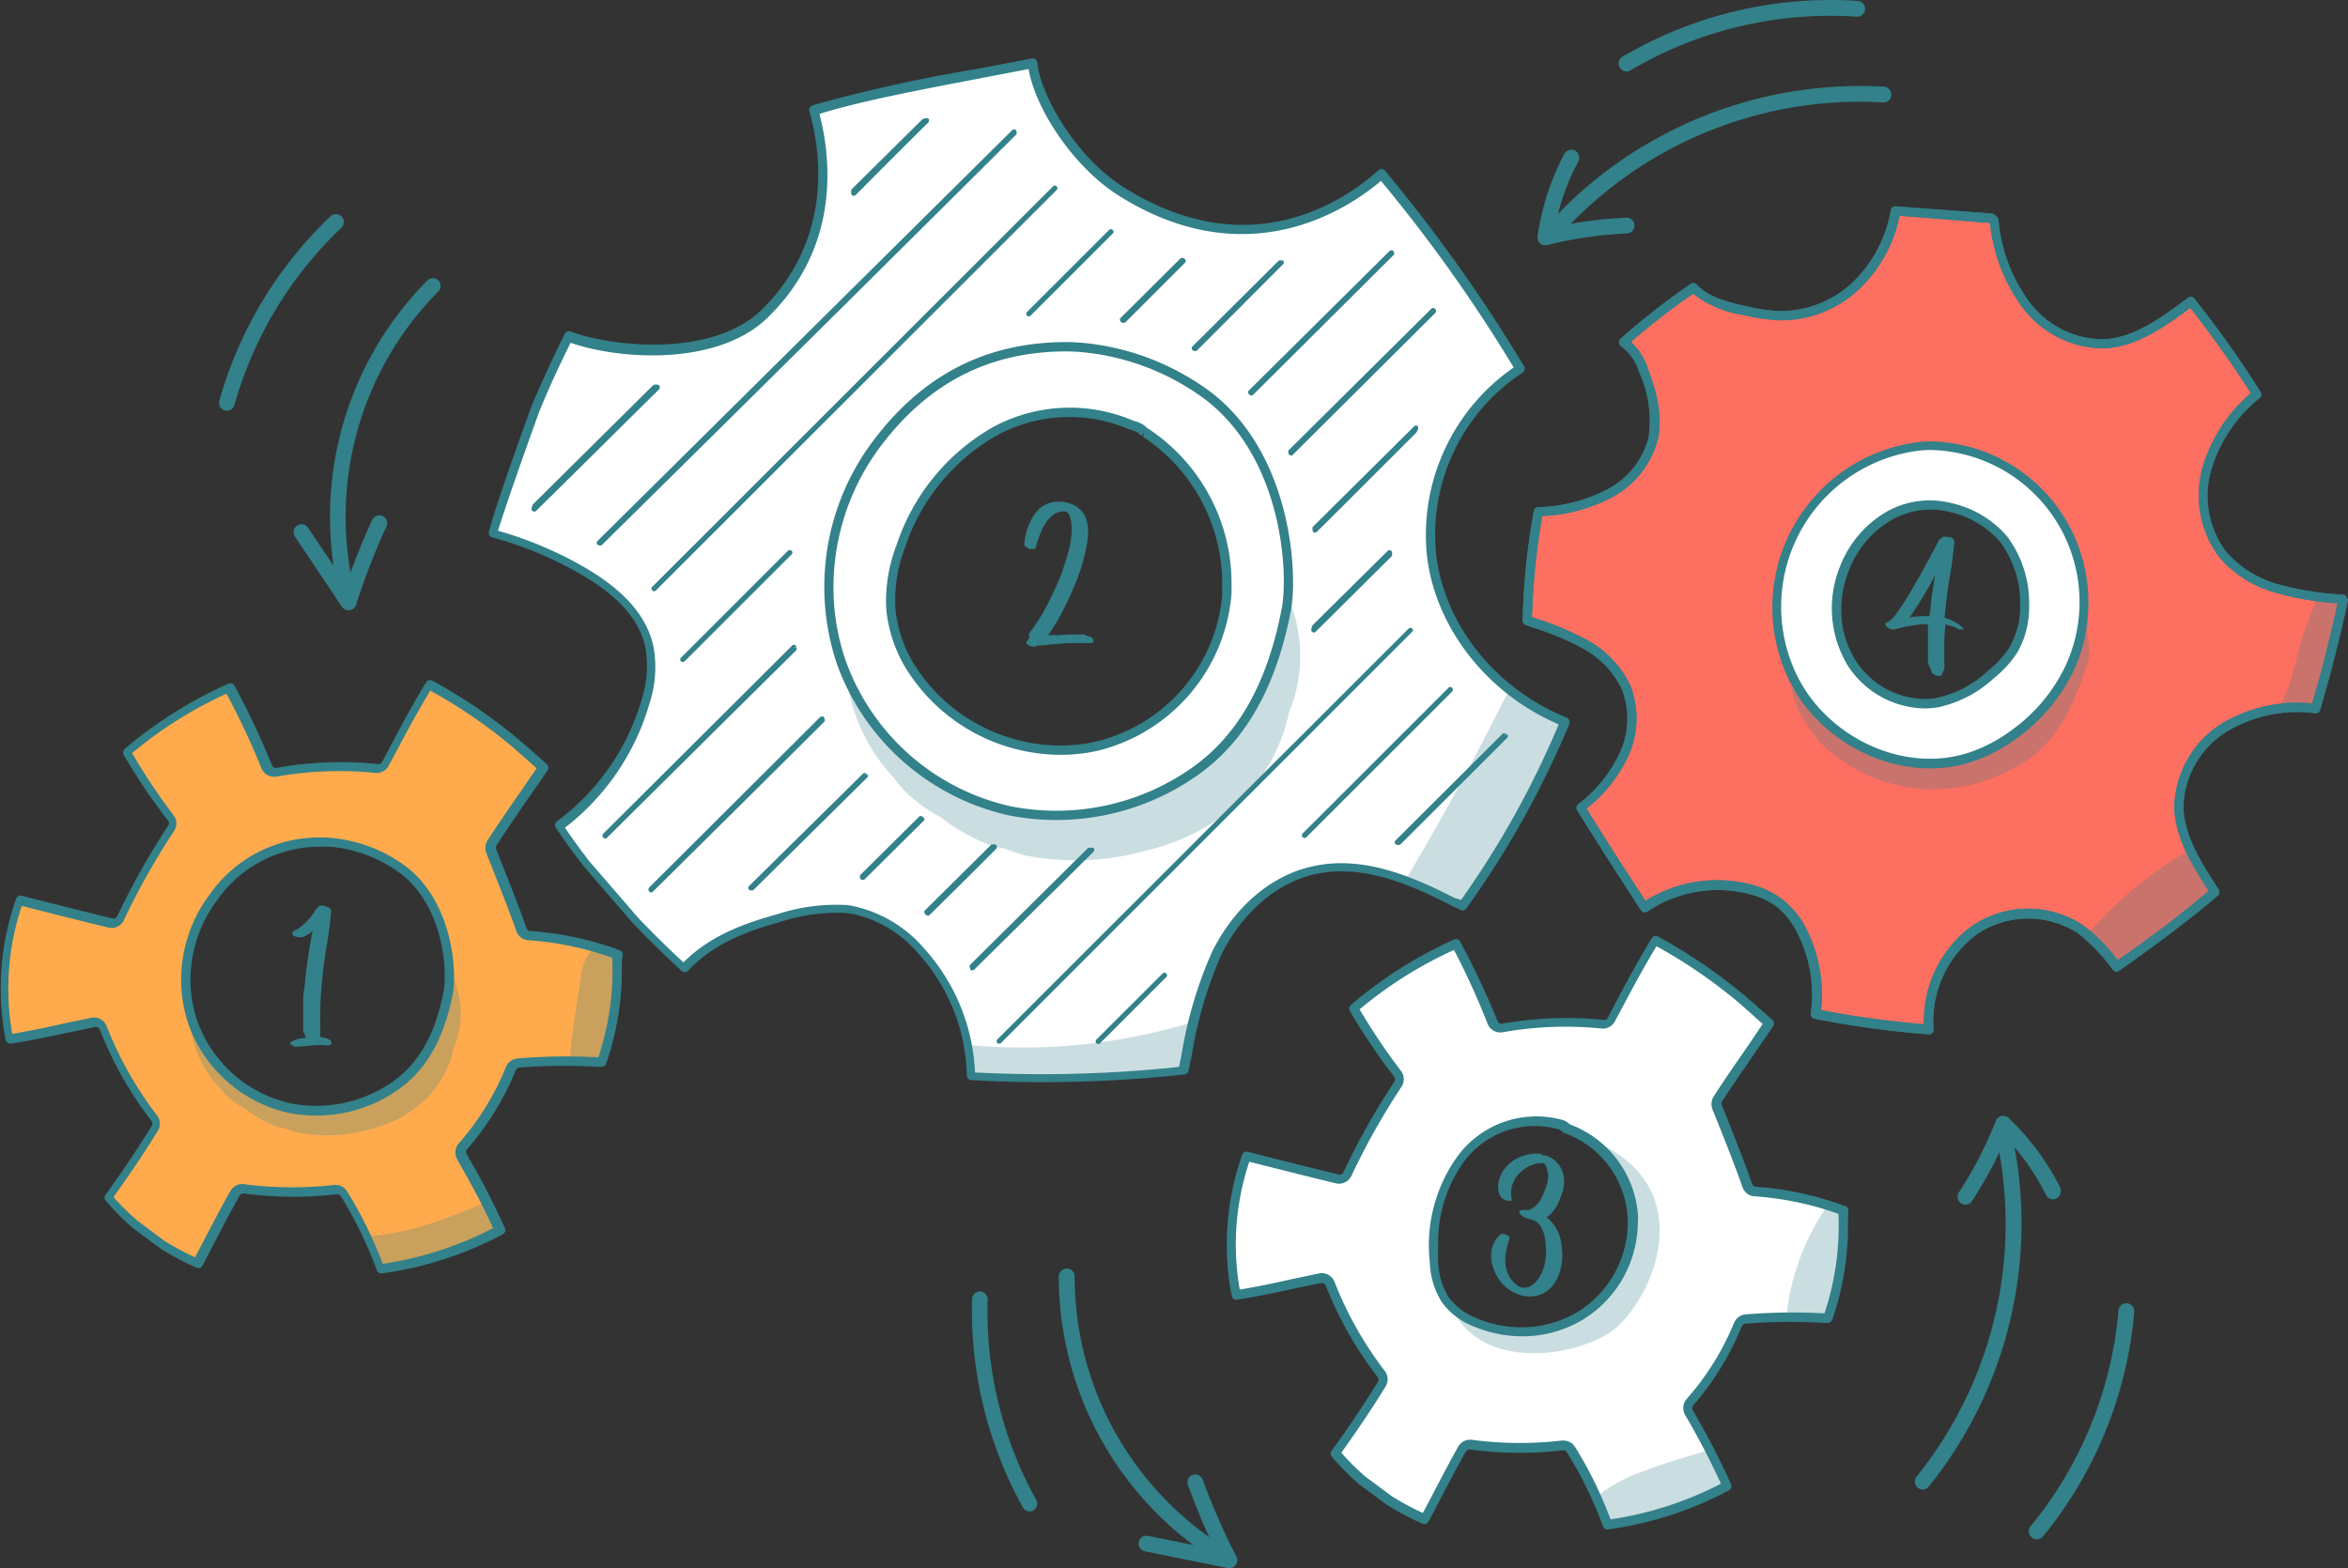 <svg id="Layer_1" data-name="Layer 1" xmlns="http://www.w3.org/2000/svg" viewBox="0 0 226.44 151.28"><rect x="0" y="0" width="226.44" height="151.28" fill="#333333" stroke="none"/><defs><style>.cls-1{fill:#ffab4d;}.cls-2{fill:#33818a;}.cls-3{opacity:0.26;}.cls-4{fill:#fff;}.cls-5{fill:#fd6f61;}</style></defs><path class="cls-1" d="M252.27,412.44a30.45,30.45,0,0,0-8.53-1.83A.88.88,0,0,1,243,410c-.89-2.52-1.91-5.08-2.9-7.55a.9.9,0,0,1,.07-.8c1.12-1.74,2.2-3.29,3.23-4.78.59-.85,1.16-1.67,1.72-2.5l-.28-.25c-.69-.63-1.48-1.34-2.27-2a49.19,49.19,0,0,0-8.42-5.76c-1.61,2.63-2.92,5.17-4.2,7.63a.84.84,0,0,1-.85.46,34.76,34.76,0,0,0-9.66.36.86.86,0,0,1-.95-.52,73.58,73.58,0,0,0-3.6-7.62,40.92,40.92,0,0,0-9.87,6.22,60.59,60.59,0,0,0,4.26,6.32.86.86,0,0,1,0,1,70.28,70.28,0,0,0-4.87,8.65.86.86,0,0,1-1,.49c-3.08-.75-6-1.48-8.76-2.19a25.7,25.7,0,0,0-1,13.39c1.9-.29,3.71-.68,5.45-1.05l2.63-.55a.88.88,0,0,1,1,.52,35.31,35.31,0,0,0,4.91,8.72.87.87,0,0,1,.06,1c-1.58,2.56-3,4.65-4.46,6.64a23.51,23.51,0,0,0,2.63,2.65l2.53,1.88a23.71,23.71,0,0,0,3.45,1.84l1-1.9c.88-1.69,1.71-3.28,2.6-4.86a.85.85,0,0,1,.84-.43,35.38,35.38,0,0,0,8.79.07h.13a.86.86,0,0,1,.72.4,39.87,39.87,0,0,1,3.53,7.25A34.66,34.66,0,0,0,241,439a76.39,76.39,0,0,0-3.66-7.08.86.86,0,0,1,.08-1,27.11,27.11,0,0,0,4.65-7.52.85.85,0,0,1,.72-.55,54.81,54.81,0,0,1,7.66-.07l.32,0A27.32,27.32,0,0,0,252.27,412.44ZM236,416.13c-.81,4.18-2.45,7.1-5,8.94a13.28,13.28,0,0,1-10.3,2.2,12.88,12.88,0,0,1-9.27-8.17A13.17,13.17,0,0,1,213.35,407a12.46,12.46,0,0,1,10.29-5.35h0a10.76,10.76,0,0,1,1.13,0,13.92,13.92,0,0,1,7,2.73C236.07,407.75,236.38,414.17,236,416.13Z" transform="translate(-192.78 -320.36)"/><path class="cls-2" d="M252.75,413.82a27.38,27.38,0,0,1-1.52,9.16.48.48,0,0,1-.44.3l-.32,0a55.47,55.47,0,0,0-7.6.07.4.4,0,0,0-.35.26,27.6,27.6,0,0,1-4.72,7.65.41.41,0,0,0,0,.47,73.68,73.68,0,0,1,3.68,7.12.46.46,0,0,1-.21.58,34.73,34.73,0,0,1-11.66,3.77.45.45,0,0,1-.48-.28,40,40,0,0,0-3.48-7.17.45.45,0,0,0-.35-.19,35.75,35.75,0,0,1-9-.07.44.44,0,0,0-.41.21c-.88,1.56-1.71,3.15-2.58,4.82l-1,1.93a.44.44,0,0,1-.58.2,25.21,25.21,0,0,1-3.51-1.87l-2.55-1.9a22.43,22.43,0,0,1-2.71-2.72.45.45,0,0,1,0-.55c1.45-2,2.88-4.09,4.44-6.62a.42.42,0,0,0,0-.48,36,36,0,0,1-5-8.83.42.42,0,0,0-.46-.25l-2.62.55c-1.75.37-3.56.76-5.48,1.06a.47.47,0,0,1-.51-.35,26,26,0,0,1,1-13.62.44.44,0,0,1,.54-.3c2.78.7,5.67,1.44,8.75,2.19a.42.42,0,0,0,.48-.24,71.59,71.59,0,0,1,4.89-8.7.4.4,0,0,0,0-.48,60.45,60.45,0,0,1-4.29-6.37.46.46,0,0,1,.1-.56,41.26,41.26,0,0,1,10-6.29.46.46,0,0,1,.59.19,75.52,75.52,0,0,1,3.62,7.67.41.41,0,0,0,.46.25,34.77,34.77,0,0,1,9.77-.36.43.43,0,0,0,.41-.23c1.29-2.47,2.61-5,4.22-7.66a.46.46,0,0,1,.6-.16,50.61,50.61,0,0,1,8.49,5.81c.79.67,1.58,1.38,2.28,2l.29.27a.44.44,0,0,1,.06.57c-.54.81-1.1,1.6-1.66,2.42l-.06.08c-1.07,1.54-2.12,3.07-3.22,4.77a.47.47,0,0,0,0,.4c1,2.5,2,5,2.91,7.56a.4.4,0,0,0,.35.27,31.05,31.05,0,0,1,8.65,1.86.47.47,0,0,1,.29.4C252.74,412.89,252.75,413.36,252.75,413.82Zm-.48-1.38h0Zm-1.78,9.92a26.75,26.75,0,0,0,1.34-9.6,30,30,0,0,0-8.12-1.7,1.3,1.3,0,0,1-1.13-.87c-.89-2.5-1.9-5-2.88-7.49a1.39,1.39,0,0,1,.09-1.26c1.11-1.71,2.17-3.24,3.2-4.72l.1-.15,1.44-2.09c-.7-.63-1.48-1.33-2.25-2a49.26,49.26,0,0,0-8-5.5c-1.5,2.48-2.75,4.89-4,7.22a1.32,1.32,0,0,1-1.31.72,34.58,34.58,0,0,0-9.53.36,1.33,1.33,0,0,1-1.45-.81,72.24,72.24,0,0,0-3.37-7.19,40.09,40.09,0,0,0-9.1,5.73,59.32,59.32,0,0,0,4,6,1.29,1.29,0,0,1,.06,1.49,70.93,70.93,0,0,0-4.84,8.6,1.31,1.31,0,0,1-1.51.74c-2.93-.71-5.69-1.41-8.35-2.09a25.26,25.26,0,0,0-.92,12.34c1.74-.28,3.4-.64,5-1l2.63-.55a1.32,1.32,0,0,1,1.47.79,35.07,35.07,0,0,0,4.85,8.61,1.31,1.31,0,0,1,.09,1.51c-1.49,2.43-2.87,4.42-4.27,6.39a22.53,22.53,0,0,0,2.36,2.32l2.5,1.87a25.19,25.19,0,0,0,3,1.62l.8-1.53c.89-1.71,1.72-3.3,2.61-4.87a1.31,1.31,0,0,1,1.27-.66,35.56,35.56,0,0,0,8.69.08l.19,0a1.3,1.3,0,0,1,1.1.61,39.3,39.3,0,0,1,3.44,7,33.93,33.93,0,0,0,10.64-3.44c-1.08-2.42-2.29-4.57-3.46-6.64a1.35,1.35,0,0,1,.12-1.5,26.1,26.1,0,0,0,4.58-7.39,1.33,1.33,0,0,1,1.1-.84A55.53,55.53,0,0,1,250.49,422.36Zm-13.92-7.73a9.06,9.06,0,0,1-.12,1.58h0c-.83,4.3-2.53,7.32-5.2,9.22a13.73,13.73,0,0,1-10.67,2.28,13.36,13.36,0,0,1-9.6-8.46,13.63,13.63,0,0,1,2-12.57,12.84,12.84,0,0,1,10.63-5.53,9.4,9.4,0,0,1,1.18.05A14.12,14.12,0,0,1,232,404C235.67,406.87,236.57,411.8,236.57,414.63Zm-25.42.28a12.11,12.11,0,0,0,.68,4,12.44,12.44,0,0,0,8.94,7.88,12.84,12.84,0,0,0,9.95-2.13c2.48-1.77,4.06-4.6,4.84-8.66h0c.36-1.88.07-8.06-4.08-11.32a13.36,13.36,0,0,0-6.75-2.63,10,10,0,0,0-1.09,0,12,12,0,0,0-9.93,5.17A12.85,12.85,0,0,0,211.15,414.91Z" transform="translate(-192.78 -320.36)"/><g class="cls-3"><path class="cls-2" d="M236.39,415.47c-.84,4.34-2.54,7.38-5.22,9.28a13.77,13.77,0,0,1-10.7,2.29,13.4,13.4,0,0,1-9.34-7.73,10.27,10.27,0,0,0,2.75,5.88,7.57,7.57,0,0,0,.63.75,9.29,9.29,0,0,0,1.25,1,7.63,7.63,0,0,0,.73.42,11.3,11.3,0,0,0,3.13,1.74l.58.1c.36.14.73.27,1.1.38a15,15,0,0,0,7-.24c4.32-1.05,7.39-3.83,8.28-8a8.46,8.46,0,0,0-.07-6.61C236.45,415,236.42,415.28,236.39,415.47Z" transform="translate(-192.78 -320.36)"/></g><g class="cls-3"><path class="cls-2" d="M229.51,442.74A34.66,34.66,0,0,0,241,439c-.41-.95-.85-1.84-1.29-2.71-3.74,1.63-7.62,3.13-11.55,3.32C228.67,440.67,229.1,441.71,229.51,442.74Z" transform="translate(-192.78 -320.36)"/></g><g class="cls-3"><path class="cls-2" d="M250.8,422.83a27.32,27.32,0,0,0,1.47-10.39,17.63,17.63,0,0,0-2.05-.83,4.39,4.39,0,0,0-1.37,2.59c-.38,2.67-.87,5.36-1.09,8.05,0,.18,0,.35,0,.52,1.19,0,1.62,0,2.75,0Z" transform="translate(-192.78 -320.36)"/></g><path class="cls-4" d="M292.37,326.44l-5.22,1c-6.21,1.19-12.1,2.31-15.88,3.57,1,3.59,2.55,12.5-4.73,19.62-4.69,4.58-14.28,3.9-18.89,2.19-1.15,2.3-2.22,4.62-3.19,7-1.69,4.66-3.6,10.06-4.09,12a36,36,0,0,1,8.86,3.72c3.57,2.11,5.6,4.45,6.21,7.14a10.68,10.68,0,0,1-.35,5.34,22.66,22.66,0,0,1-8.34,12q1.22,1.82,2.61,3.61l4.7,5.45c1.47,1.55,3,3.1,4.75,4.67,2.52-2.71,5.88-3.94,9.16-4.85a17.76,17.76,0,0,1,6.32-.87l.89.12a12.12,12.12,0,0,1,6.55,4,18.47,18.47,0,0,1,4.74,12,123.51,123.51,0,0,0,20.49-.55c.11-.5.21-1,.32-1.51a40,40,0,0,1,2.86-9.73c2.06-4.19,5.42-7.12,9.23-8,4.59-1.1,9.2.74,13.58,3l.88.41A88.44,88.44,0,0,0,343.69,390c-6.86-2.77-12-9.08-12.84-15.94a19.27,19.27,0,0,1,8.52-18.12A149.53,149.53,0,0,0,326,337.12c-3,2.7-12.54,9.53-25,1.75C296.17,335.86,292.67,329.72,292.37,326.44Zm9.42,34.89c.19.07.39.12.59.2a1.75,1.75,0,0,1,.72.5l.14.08a17.43,17.43,0,0,1,7.84,15.46,16.49,16.49,0,0,1-12.43,14.74,15.92,15.92,0,0,1-5.1.35,17.06,17.06,0,0,1-12.88-7.8,13,13,0,0,1-2-5.79,14.63,14.63,0,0,1,.95-6,20,20,0,0,1,9.15-11.15A15,15,0,0,1,301.79,361.33Z" transform="translate(-192.78 -320.36)"/><path class="cls-2" d="M344.14,390a.47.47,0,0,1,0,.17A89.23,89.23,0,0,1,334.19,408a.46.46,0,0,1-.56.14l-.87-.42c-4.23-2.18-8.77-4.05-13.28-3-3.68.88-6.94,3.73-8.94,7.8a39.78,39.78,0,0,0-2.82,9.61l-.32,1.53a.45.45,0,0,1-.39.35,124.5,124.5,0,0,1-20.57.55.44.44,0,0,1-.42-.44,18.08,18.08,0,0,0-4.63-11.72,11.58,11.58,0,0,0-6.3-3.86,8,8,0,0,0-.84-.11,17.51,17.51,0,0,0-6.16.85c-3.19.89-6.49,2.07-8.95,4.73a.46.46,0,0,1-.64,0c-1.66-1.53-3.27-3.11-4.77-4.69-1.57-1.81-3.27-3.78-4.71-5.46q-1.46-1.87-2.64-3.66a.44.44,0,0,1,.11-.61,22.33,22.33,0,0,0,8.17-11.74,10.39,10.39,0,0,0,.34-5.12c-.58-2.57-2.54-4.81-6-6.85a35.5,35.5,0,0,0-8.75-3.68.44.44,0,0,1-.32-.54c.51-2.05,2.51-7.71,4.1-12.1,1-2.37,2.07-4.72,3.22-7a.46.46,0,0,1,.56-.22c4.11,1.53,13.74,2.48,18.41-2.09,7.13-7,5.6-15.74,4.61-19.18a.47.47,0,0,1,.29-.55A147.57,147.57,0,0,1,287.06,327c1.72-.33,3.47-.66,5.22-1a.51.51,0,0,1,.36.08.49.49,0,0,1,.18.32c.27,3,3.61,9.08,8.42,12.08,12,7.5,21.11,1.32,24.47-1.69a.45.45,0,0,1,.33-.12.44.44,0,0,1,.32.17,149.64,149.64,0,0,1,13.4,18.86.46.46,0,0,1-.14.61A18.7,18.7,0,0,0,331.3,374h0c.85,6.73,5.78,12.84,12.56,15.58a.45.45,0,0,1,.24.25A.33.33,0,0,1,344.14,390Zm-10.46,17.18a88,88,0,0,0,9.42-16.94c-6.86-2.94-11.82-9.22-12.69-16.13a19.64,19.64,0,0,1,8.35-18.3,147.75,147.75,0,0,0-12.8-18c-3.17,2.69-12.82,9.2-25.2,1.48-4.59-2.86-8.18-8.6-8.78-12.27l-4.75.91c-6,1.15-11.65,2.23-15.42,3.42,1,3.85,2.24,12.61-5,19.65-4.67,4.57-13.9,4.17-19,2.43-1.08,2.15-2.09,4.36-3,6.57-2.08,5.75-3.44,9.73-4,11.56a36.72,36.72,0,0,1,8.55,3.65c3.68,2.18,5.78,4.61,6.42,7.43a11.13,11.13,0,0,1-.36,5.57,23.24,23.24,0,0,1-8.16,12c.72,1.05,1.51,2.14,2.35,3.23l4.69,5.43c1.38,1.45,2.85,2.91,4.39,4.33,2.58-2.59,5.87-3.77,9.06-4.65a18.17,18.17,0,0,1,6.48-.89c.31,0,.62.07.93.13a12.5,12.5,0,0,1,6.8,4.13,19.06,19.06,0,0,1,4.85,11.9,124.9,124.9,0,0,0,19.68-.54l.24-1.19a40.45,40.45,0,0,1,2.91-9.84c2.11-4.31,5.58-7.33,9.52-8.27,4.81-1.16,9.52.77,13.9,3Zm-2.83-33.12h0Z" transform="translate(-192.78 -320.36)"/><path class="cls-4" d="M297.25,353.89a18.94,18.94,0,0,0-2-.08h0c-7.41.11-13.28,3.16-17.93,9.34a22.92,22.92,0,0,0-3.4,21.18,22.46,22.46,0,0,0,16.16,14.24,23.15,23.15,0,0,0,18-3.84c4.49-3.2,7.36-8.3,8.75-15.59.66-3.4.12-14.59-7.41-20.49A24.13,24.13,0,0,0,297.25,353.89Zm13.83,23.68a16.49,16.49,0,0,1-12.43,14.74,15.92,15.92,0,0,1-5.1.35,17.06,17.06,0,0,1-12.88-7.8,13,13,0,0,1-2-5.79,14.63,14.63,0,0,1,.95-6,20,20,0,0,1,9.15-11.15,15,15,0,0,1,13-.59c.19.07.39.12.59.2a1.75,1.75,0,0,1,.72.5l.14.08A17.43,17.43,0,0,1,311.08,377.57Z" transform="translate(-192.78 -320.36)"/><path class="cls-2" d="M317.48,376.51a15.86,15.86,0,0,1-.2,2.72c-1.42,7.4-4.35,12.59-8.94,15.87A23.63,23.63,0,0,1,290,399a22.92,22.92,0,0,1-16.49-14.53A23.4,23.4,0,0,1,277,362.87c4.74-6.29,10.72-9.4,18.28-9.51a20.24,20.24,0,0,1,2,.08h0a24.52,24.52,0,0,1,12.41,4.85C315.94,363.19,317.48,371.64,317.48,376.51Zm-44.32.51a21.58,21.58,0,0,0,1.21,7.16,22,22,0,0,0,15.83,13.95,22.7,22.7,0,0,0,17.62-3.77c4.39-3.13,7.2-8.14,8.57-15.3.64-3.34.12-14.29-7.24-20.06a23.55,23.55,0,0,0-11.94-4.66,18.52,18.52,0,0,0-1.94-.08c-7.26.11-13,3.1-17.57,9.16A22.65,22.65,0,0,0,273.16,377Zm24.09-23.13h0Zm14.3,22.86c0,.28,0,.56,0,.84h0a17,17,0,0,1-12.77,15.16,16.16,16.16,0,0,1-5.25.35,17.59,17.59,0,0,1-13.22-8,13.46,13.46,0,0,1-2.06-6,15,15,0,0,1,1-6.18,20.46,20.46,0,0,1,9.37-11.4,15.56,15.56,0,0,1,13.4-.6l.16.05a3.31,3.31,0,0,1,.41.14,2.22,2.22,0,0,1,.84.56l.11.06A17.88,17.88,0,0,1,311.55,376.75Zm-.92.8A17,17,0,0,0,303,362.49l.16-.43-.3.35a.44.44,0,0,1-.11-.09,1.22,1.22,0,0,0-.54-.37c-.11-.05-.23-.08-.34-.12l-.23-.07a14.66,14.66,0,0,0-12.65.56,19.56,19.56,0,0,0-8.94,10.89,14.16,14.16,0,0,0-.92,5.83,12.55,12.55,0,0,0,1.92,5.58,16.71,16.71,0,0,0,12.54,7.59,15.5,15.5,0,0,0,5-.34,16,16,0,0,0,12.08-14.32Z" transform="translate(-192.78 -320.36)"/><path class="cls-2" d="M316.6,345.67a.25.25,0,0,1-.08.18l-8.31,8.33a.26.26,0,0,1-.3,0l0,0-.07,0a.26.26,0,0,1-.13-.18.28.28,0,0,1,.07-.22l8.27-8.23a.21.21,0,0,1,.13-.07l.14,0a.28.28,0,0,1,.28.12A.27.27,0,0,1,316.6,345.67Z" transform="translate(-192.78 -320.36)"/><path class="cls-2" d="M272.32,389.83a.25.25,0,0,1-.06.17q-8.25,8.21-16.51,16.37a.27.27,0,0,1-.19.08.31.31,0,0,1-.18-.09.32.32,0,0,1,0-.38l16.49-16.44a.28.28,0,0,1,.21-.07.26.26,0,0,1,.19.13l0,0A.48.48,0,0,1,272.32,389.83Z" transform="translate(-192.78 -320.36)"/><path class="cls-2" d="M307.14,345.54a.16.16,0,0,1-.05.14l-5.75,5.75a.28.28,0,0,1-.24.07l-.07,0a.29.29,0,0,1-.21-.19.25.25,0,0,1,0-.25l5.77-5.74a.25.25,0,0,1,.23-.07l.07,0a.32.32,0,0,1,.21.18A.45.45,0,0,1,307.14,345.54Z" transform="translate(-192.78 -320.36)"/><path class="cls-2" d="M269.61,382.94a.24.24,0,0,1-.07.18q-9.1,9-18.22,18.06a.24.24,0,0,1-.19.08.29.29,0,0,1-.18-.1.3.3,0,0,1,0-.37l18.22-18.15a.24.24,0,0,1,.24-.07.29.29,0,0,1,.18.19l-.25.05h.26l0,.08Z" transform="translate(-192.78 -320.36)"/><path class="cls-2" d="M269.2,373.67a.25.25,0,0,1-.08.18l-10.34,10.33a.25.25,0,0,1-.35-.35l10.34-10.34a.26.26,0,0,1,.35,0A.27.27,0,0,1,269.2,373.67Z" transform="translate(-192.78 -320.36)"/><path class="cls-2" d="M300.17,342.72a.23.23,0,0,1-.08.17l-7.89,7.89a.25.25,0,1,1-.35-.35l7.89-7.89a.24.24,0,0,1,.35,0A.25.25,0,0,1,300.17,342.72Z" transform="translate(-192.78 -320.36)"/><path class="cls-2" d="M294.76,338.52a.25.25,0,0,1-.08.17l-38.62,38.6a.25.25,0,1,1-.35-.35l38.62-38.6a.24.24,0,0,1,.35,0A.25.25,0,0,1,294.76,338.52Z" transform="translate(-192.78 -320.36)"/><path class="cls-2" d="M256.41,357.75a.22.22,0,0,1-.07.17l-3.2,3.16q-4.33,4.31-8.68,8.58a.26.26,0,0,1-.31,0,.24.24,0,0,1-.1-.29l.09-.29a.18.18,0,0,1,.06-.09l11.56-11.46a.28.28,0,0,1,.17-.07h.22a.23.23,0,0,1,.24.15A.16.16,0,0,1,256.41,357.75Z" transform="translate(-192.78 -320.36)"/><path class="cls-2" d="M282.37,332a.29.29,0,0,1-.07.18q-3.53,3.49-7,7a.28.28,0,0,1-.29.05.26.26,0,0,1-.14-.25v-.23a.24.24,0,0,1,.07-.16l6.78-6.71a.24.24,0,0,1,.13-.07l.25-.05a.25.25,0,0,1,.27.13A.2.2,0,0,1,282.37,332Z" transform="translate(-192.78 -320.36)"/><path class="cls-2" d="M290.84,333.18a.23.23,0,0,1-.07.17c-13.28,13.22-26.72,26.54-39.95,39.59a.26.26,0,0,1-.31,0l-.06,0,0,0a.22.22,0,0,1-.12-.18.21.21,0,0,1,.07-.21l40-39.64a.28.28,0,0,1,.21-.07.29.29,0,0,1,.19.13l0,.05,0,.07A.28.28,0,0,1,290.84,333.18Z" transform="translate(-192.78 -320.36)"/><path class="cls-2" d="M338.21,391.35a.24.24,0,0,1-.07.18l-.64.64-9.64,9.63a.24.24,0,0,1-.25.06l-.15,0a.3.3,0,0,1-.17-.18.26.26,0,0,1,.07-.24l10.32-10.29a.26.26,0,0,1,.31,0l-.12.19h0l.16-.16.06,0a.27.27,0,0,1,.11.19Z" transform="translate(-192.78 -320.36)"/><path class="cls-2" d="M305.33,414.44a.22.22,0,0,1-.07.17L298.87,421a.24.24,0,0,1-.35,0,.25.25,0,0,1,0-.36l6.39-6.38a.25.25,0,0,1,.42.18Z" transform="translate(-192.78 -320.36)"/><path class="cls-2" d="M332.9,386.89a.31.31,0,0,1-.07.18l-14.06,14.05a.25.25,0,0,1-.36-.36l14.06-14.05a.25.25,0,0,1,.36,0A.31.31,0,0,1,332.9,386.89Z" transform="translate(-192.78 -320.36)"/><path class="cls-2" d="M329.05,381.13a.27.27,0,0,1-.08.18L289.29,421a.25.25,0,0,1-.35-.35L328.62,381a.26.26,0,0,1,.35,0A.27.27,0,0,1,329.05,381.13Z" transform="translate(-192.78 -320.36)"/><path class="cls-2" d="M329.54,361.63a.27.27,0,0,1,0,.12.89.89,0,0,0-.08.17l-.07.14-.05.06-7,7-2.56,2.54a.25.25,0,0,1-.25.07.25.25,0,0,1-.17-.2l0-.17a.23.23,0,0,1,.07-.22l9.75-9.67a.27.27,0,0,1,.33,0A.26.26,0,0,1,329.54,361.63Z" transform="translate(-192.78 -320.36)"/><path class="cls-2" d="M288.92,402.07a.24.24,0,0,1-.07.18L286.1,405l-3.66,3.62a.24.24,0,0,1-.34,0l-.1-.08a.31.31,0,0,1-.09-.18.27.27,0,0,1,.08-.19l6.35-6.29a.24.24,0,0,1,.23-.06l.16,0a.23.23,0,0,1,.18.17A.17.17,0,0,1,288.92,402.07Z" transform="translate(-192.78 -320.36)"/><path class="cls-2" d="M327.05,373.86a.25.25,0,0,1-.08.18l-5.68,5.65-1.63,1.61a.25.25,0,0,1-.29.05.26.26,0,0,1-.13-.28l.06-.27a.33.33,0,0,1,.07-.13l7.23-7.16a.27.27,0,0,1,.27-.06.25.25,0,0,1,.16.21l0,.18Z" transform="translate(-192.78 -320.36)"/><path class="cls-2" d="M298.31,402.35a.26.26,0,0,1-.07.18l-3.71,3.67-7.8,7.7a.27.27,0,0,1-.21.07.23.23,0,0,1-.18-.13l0-.07a.32.32,0,0,1,0-.34l11.33-11.23a.27.27,0,0,1,.14-.07l.25,0a.26.26,0,0,1,.26.14A.2.2,0,0,1,298.31,402.35Z" transform="translate(-192.78 -320.36)"/><path class="cls-2" d="M331.27,350.37a.27.27,0,0,1-.06.17l-13.75,13.69a.25.25,0,0,1-.4-.07l0-.05a.33.33,0,0,1,0-.32l13.76-13.65a.24.24,0,0,1,.2-.07.27.27,0,0,1,.18.11A.31.31,0,0,1,331.27,350.37Z" transform="translate(-192.78 -320.36)"/><path class="cls-2" d="M281.94,399.35a.24.24,0,0,1-.06.17l-5.71,5.66a.26.26,0,0,1-.24.06.34.34,0,0,1-.22-.19c0-.08,0-.19,0-.25l5.72-5.67a.24.24,0,0,1,.3,0l-.12.19h0l.14-.18a.29.29,0,0,1,.15.19Z" transform="translate(-192.78 -320.36)"/><path class="cls-2" d="M276.48,395.17a.24.24,0,0,1-.06.19l-10.95,10.83a.21.21,0,0,1-.1.06l-.11,0a.25.25,0,0,1-.25-.41L276,395a.26.26,0,0,1,.35,0l-.17.18.2-.15A.33.33,0,0,1,276.48,395.17Z" transform="translate(-192.78 -320.36)"/><path class="cls-2" d="M327.24,344.79a.25.25,0,0,1-.06.17l-13.54,13.48a.22.22,0,0,1-.18.07.24.24,0,0,1-.18-.07l-.06-.06a.25.25,0,0,1,0-.35l13.57-13.46a.22.22,0,0,1,.19-.07.23.23,0,0,1,.18.09A.35.35,0,0,1,327.24,344.79Z" transform="translate(-192.78 -320.36)"/><g class="cls-3"><path class="cls-2" d="M316.83,379.14c-1.39,7.29-4.26,12.39-8.75,15.59a23.15,23.15,0,0,1-18,3.84,22.5,22.5,0,0,1-15.67-13,17.28,17.28,0,0,0,4.62,9.88,12.75,12.75,0,0,0,1.05,1.26,15,15,0,0,0,2.11,1.71,9.24,9.24,0,0,0,1.22.71,19.17,19.17,0,0,0,5.25,2.92l1,.16c.61.24,1.23.46,1.86.65a25.4,25.4,0,0,0,11.69-.41c7.24-1.75,12.4-6.42,13.89-13.39A14.2,14.2,0,0,0,317,378C316.94,378.42,316.89,378.82,316.83,379.14Z" transform="translate(-192.78 -320.36)"/></g><g class="cls-3"><path class="cls-2" d="M286.16,421.17a18.83,18.83,0,0,1,.31,3,123.51,123.51,0,0,0,20.49-.55c.11-.5.21-1,.32-1.51.22-1.09.44-2.15.68-3.2A56.24,56.24,0,0,1,286.16,421.17Z" transform="translate(-192.78 -320.36)"/></g><g class="cls-3"><path class="cls-2" d="M333.83,407.74A88.44,88.44,0,0,0,343.69,390a21.31,21.31,0,0,1-5.34-3.14c-1.53,3-3.09,6.09-4.73,9.09-1.18,2.16-2.38,4.31-3.62,6.44l-1.67,2.86a38.81,38.81,0,0,1,4.62,2.09Z" transform="translate(-192.78 -320.36)"/></g><path class="cls-5" d="M407.16,373.87a9.47,9.47,0,0,1-1.53-8.3,14.45,14.45,0,0,1,4.82-7.16,104.92,104.92,0,0,0-6.35-8.94c-2.72,2-5.33,3.92-8.35,4.07a9.35,9.35,0,0,1-7.54-3.73,16.1,16.1,0,0,1-3.07-8.07c-.11-.27-.25-.33-.37-.34l-9.16-.68a13.15,13.15,0,0,1-3.84,7.24,10.62,10.62,0,0,1-7.42,2.86,17.67,17.67,0,0,1-3.3-.5c-1.79-.39-3.67-.87-4.93-2.2a70.16,70.16,0,0,0-6.71,5.25,5.35,5.35,0,0,1,1.91,2.73,11.55,11.55,0,0,1,.92,6.63,8.49,8.49,0,0,1-4.3,5.29,16.21,16.21,0,0,1-6.75,1.71,64.82,64.82,0,0,0-1.07,10.48,33,33,0,0,1,5.58,2.31,9.11,9.11,0,0,1,4,4.22,8.31,8.31,0,0,1-.24,6.45,13.85,13.85,0,0,1-4.13,5.11c2.08,3.38,4.08,6.51,6.14,9.61a12.67,12.67,0,0,1,10.66-1.61,7.51,7.51,0,0,1,2.42,1.24,7.9,7.9,0,0,1,2.06,2.69,13.53,13.53,0,0,1,1.31,8,93.15,93.15,0,0,0,10.9,1.5,10.92,10.92,0,0,1,4.36-9.57,9.23,9.23,0,0,1,10.18-.16,16.76,16.76,0,0,1,3.55,3.68c3.25-2.3,6.46-4.64,9.47-7.22-1.68-2.62-3.39-5.24-3.46-8.19a9.19,9.19,0,0,1,4.36-7.66,13.68,13.68,0,0,1,8.84-1.85c1.05-3.57,1.94-7.06,2.68-10.57a29.88,29.88,0,0,1-6.35-1A10.57,10.57,0,0,1,407.16,373.87Zm-16.63,9.94a14.06,14.06,0,0,1-4.56,5.53,13.15,13.15,0,0,1-3.74,2,10.68,10.68,0,0,1-3.27.5,12.92,12.92,0,0,1-11.33-7,13.31,13.31,0,0,1,10.25-19.09c3.93-.5,8.66,1.69,11.27,5.2A13,13,0,0,1,390.53,383.81Z" transform="translate(-192.78 -320.36)"/><path class="cls-2" d="M419.22,378.15s0,.06,0,.09c-.73,3.45-1.61,6.92-2.69,10.6a.44.44,0,0,1-.48.32,13.24,13.24,0,0,0-8.55,1.79,8.79,8.79,0,0,0-4.15,7.27c.07,2.79,1.73,5.37,3.33,7.86l.06.09a.46.46,0,0,1-.08.59c-3.12,2.66-6.41,5.06-9.51,7.24a.44.44,0,0,1-.61-.09,16.91,16.91,0,0,0-3.45-3.58,8.84,8.84,0,0,0-9.67.16,10.48,10.48,0,0,0-4.17,9.17.43.43,0,0,1-.13.35.47.47,0,0,1-.35.13,93.32,93.32,0,0,1-11-1.51.46.46,0,0,1-.36-.51,13,13,0,0,0-1.26-7.69,7.5,7.5,0,0,0-1.94-2.54,7.07,7.07,0,0,0-2.28-1.16,12.16,12.16,0,0,0-10.28,1.56.45.45,0,0,1-.62-.13c-2-3.06-4-6.21-6.15-9.62a.46.46,0,0,1,.1-.59,13.36,13.36,0,0,0,4-4.94,7.83,7.83,0,0,0,.24-6.1,8.75,8.75,0,0,0-3.79-4,26.48,26.48,0,0,0-4.76-2l-.74-.26a.46.46,0,0,1-.3-.44,65.59,65.59,0,0,1,1.08-10.56.43.43,0,0,1,.41-.36,15.37,15.37,0,0,0,6.56-1.66,7.92,7.92,0,0,0,4.08-5,11.19,11.19,0,0,0-.9-6.37,4.89,4.89,0,0,0-1.75-2.52.45.45,0,0,1-.19-.35.41.41,0,0,1,.15-.36,70.56,70.56,0,0,1,6.76-5.28.46.46,0,0,1,.58.06c1.14,1.21,2.87,1.67,4.69,2.07a17.34,17.34,0,0,0,3.23.49,10.12,10.12,0,0,0,7.09-2.74,12.61,12.61,0,0,0,3.71-7,.45.45,0,0,1,.48-.36l9.16.68a.87.87,0,0,1,.75.63.44.44,0,0,1,0,.1,15.6,15.6,0,0,0,3,7.85,8.91,8.91,0,0,0,7.17,3.56c2.93-.15,5.56-2.1,8.1-4a.44.44,0,0,1,.62.08,106,106,0,0,1,6.38,9,.45.45,0,0,1-.09.58,14.08,14.08,0,0,0-4.67,6.93,9,9,0,0,0,1.44,7.91h0a10.24,10.24,0,0,0,5,3.13,28.88,28.88,0,0,0,6.25,1,.45.45,0,0,1,.42.45Zm-3.46,10.08c1-3.35,1.78-6.52,2.46-9.68a27.42,27.42,0,0,1-5.93-1,11,11,0,0,1-5.48-3.43h0a10,10,0,0,1-1.61-8.7,14.82,14.82,0,0,1,4.66-7.13c-1.66-2.6-3.57-5.3-5.84-8.23-2.55,1.88-5.19,3.74-8.24,3.9a9.8,9.8,0,0,1-7.92-3.9,16.41,16.41,0,0,1-3.16-8.19l-8.73-.7a13.38,13.38,0,0,1-3.9,7.09,11,11,0,0,1-7.73,3,18.17,18.17,0,0,1-3.39-.51,10.22,10.22,0,0,1-4.88-2.06,68.59,68.59,0,0,0-6,4.65,6.15,6.15,0,0,1,1.63,2.59c.73,1.91,1.51,4.43.94,6.89a8.89,8.89,0,0,1-4.52,5.58,15.82,15.82,0,0,1-6.6,1.74,66.6,66.6,0,0,0-1,9.75l.43.15a28.06,28.06,0,0,1,4.92,2.08,9.74,9.74,0,0,1,4.16,4.43,8.71,8.71,0,0,1-.25,6.81,13.79,13.79,0,0,1-4,5c1.95,3.14,3.81,6.06,5.69,8.9a13,13,0,0,1,10.67-1.43,8.12,8.12,0,0,1,2.56,1.32A8.39,8.39,0,0,1,367,410a14.11,14.11,0,0,1,1.4,7.8,92.38,92.38,0,0,0,9.93,1.37,11.31,11.31,0,0,1,4.58-9.45,9.62,9.62,0,0,1,10.68-.16A15.72,15.72,0,0,1,397,413c2.88-2,5.91-4.25,8.79-6.69-1.62-2.53-3.25-5.14-3.32-8.09a9.76,9.76,0,0,1,4.56-8.05A14.16,14.16,0,0,1,415.76,388.23Zm-8.6-14.36h0Zm-15.06,4.69a13.09,13.09,0,0,1-1.16,5.43h0a14.58,14.58,0,0,1-4.7,5.72,13.77,13.77,0,0,1-3.87,2,11.05,11.05,0,0,1-3.41.52A13.35,13.35,0,0,1,367.22,385a13.78,13.78,0,0,1,10.61-19.74c4.07-.52,9,1.74,11.68,5.38A13.5,13.5,0,0,1,392.1,378.56Zm-2,5.06a12.54,12.54,0,0,0-1.34-12.49c-2.51-3.4-7.07-5.51-10.84-5A12.86,12.86,0,0,0,368,384.55,12.42,12.42,0,0,0,379,391.34a10.14,10.14,0,0,0,3.13-.48A12.49,12.49,0,0,0,385.7,389a13.68,13.68,0,0,0,4.42-5.36Z" transform="translate(-192.78 -320.36)"/><path class="cls-4" d="M382.69,393.46a15.45,15.45,0,0,0,4.38-2.28,16.76,16.76,0,0,0,5.39-6.53,15.13,15.13,0,0,0-13.38-21.3,9.26,9.26,0,0,0-1.3.08,15.62,15.62,0,0,0-12,22.39C368.81,392.05,376.41,395.48,382.69,393.46Zm-11.35-9.13a10.27,10.27,0,0,1-.7-9.11,10,10,0,0,1,3.94-4.86,8,8,0,0,1,6.26-1,9.44,9.44,0,0,1,5.15,3.07,10.31,10.31,0,0,1,2,6.38,8.29,8.29,0,0,1-1,4.22,10,10,0,0,1-2.16,2.41,11.06,11.06,0,0,1-5.21,2.74,7.33,7.33,0,0,1-1.24.11A8.52,8.52,0,0,1,371.34,384.33Z" transform="translate(-192.78 -320.36)"/><path class="cls-2" d="M419.22,378.15s0,.06,0,.09c-.73,3.45-1.61,6.92-2.69,10.6a.44.44,0,0,1-.48.32,13.24,13.24,0,0,0-8.55,1.79,8.79,8.79,0,0,0-4.15,7.27c.07,2.79,1.73,5.37,3.33,7.86l.06.09a.46.46,0,0,1-.08.59c-3.12,2.66-6.41,5.06-9.51,7.24a.44.44,0,0,1-.61-.09,16.91,16.91,0,0,0-3.45-3.58,8.84,8.84,0,0,0-9.67.16,10.48,10.48,0,0,0-4.17,9.17.43.43,0,0,1-.13.35.47.47,0,0,1-.35.13,93.32,93.32,0,0,1-11-1.51.46.46,0,0,1-.36-.51,13,13,0,0,0-1.26-7.69,7.5,7.5,0,0,0-1.94-2.54,7.07,7.07,0,0,0-2.28-1.16,12.16,12.16,0,0,0-10.28,1.56.45.45,0,0,1-.62-.13c-2-3.06-4-6.21-6.15-9.62a.46.46,0,0,1,.1-.59,13.36,13.36,0,0,0,4-4.94,7.83,7.83,0,0,0,.24-6.1,8.75,8.75,0,0,0-3.79-4,26.48,26.48,0,0,0-4.76-2l-.74-.26a.46.46,0,0,1-.3-.44,65.59,65.59,0,0,1,1.08-10.56.43.43,0,0,1,.41-.36,15.37,15.37,0,0,0,6.56-1.66,7.92,7.92,0,0,0,4.08-5,11.19,11.19,0,0,0-.9-6.37,4.89,4.89,0,0,0-1.75-2.52.45.45,0,0,1-.19-.35.41.41,0,0,1,.15-.36,70.56,70.56,0,0,1,6.76-5.28.46.46,0,0,1,.58.06c1.14,1.21,2.87,1.67,4.69,2.07a17.34,17.34,0,0,0,3.23.49,10.12,10.12,0,0,0,7.09-2.74,12.61,12.61,0,0,0,3.71-7,.45.45,0,0,1,.48-.36l9.16.68a.87.87,0,0,1,.75.63.44.44,0,0,1,0,.1,15.6,15.6,0,0,0,3,7.85,8.91,8.91,0,0,0,7.17,3.56c2.93-.15,5.56-2.1,8.1-4a.44.44,0,0,1,.62.08,106,106,0,0,1,6.38,9,.45.45,0,0,1-.09.58,14.08,14.08,0,0,0-4.67,6.93,9,9,0,0,0,1.44,7.91h0a10.24,10.24,0,0,0,5,3.13,28.88,28.88,0,0,0,6.25,1,.45.45,0,0,1,.42.45Zm-3.46,10.08c1-3.35,1.78-6.52,2.46-9.68a27.42,27.42,0,0,1-5.93-1,11,11,0,0,1-5.48-3.43h0a10,10,0,0,1-1.61-8.7,14.82,14.82,0,0,1,4.66-7.13c-1.66-2.6-3.57-5.3-5.84-8.23-2.55,1.88-5.19,3.74-8.24,3.9a9.8,9.8,0,0,1-7.92-3.9,16.41,16.41,0,0,1-3.16-8.19l-8.73-.7a13.38,13.38,0,0,1-3.9,7.09,11,11,0,0,1-7.73,3,18.17,18.17,0,0,1-3.39-.51,10.22,10.22,0,0,1-4.88-2.06,68.59,68.59,0,0,0-6,4.65,6.15,6.15,0,0,1,1.63,2.59c.73,1.91,1.51,4.43.94,6.89a8.89,8.89,0,0,1-4.52,5.58,15.82,15.82,0,0,1-6.6,1.74,66.6,66.6,0,0,0-1,9.75l.43.15a28.06,28.06,0,0,1,4.92,2.08,9.74,9.74,0,0,1,4.16,4.43,8.71,8.71,0,0,1-.25,6.81,13.79,13.79,0,0,1-4,5c1.95,3.14,3.81,6.06,5.69,8.9a13,13,0,0,1,10.67-1.43,8.12,8.12,0,0,1,2.56,1.32A8.39,8.39,0,0,1,367,410a14.11,14.11,0,0,1,1.4,7.8,92.38,92.38,0,0,0,9.93,1.37,11.31,11.31,0,0,1,4.58-9.45,9.62,9.62,0,0,1,10.68-.16A15.72,15.72,0,0,1,397,413c2.88-2,5.91-4.25,8.79-6.69-1.62-2.53-3.25-5.14-3.32-8.09a9.76,9.76,0,0,1,4.56-8.05A14.16,14.16,0,0,1,415.76,388.23Zm-8.6-14.36h0Zm-15.06,4.69a13.09,13.09,0,0,1-1.16,5.43h0a14.58,14.58,0,0,1-4.7,5.72,13.77,13.77,0,0,1-3.87,2,11.05,11.05,0,0,1-3.41.52A13.35,13.35,0,0,1,367.22,385a13.78,13.78,0,0,1,10.61-19.74c4.07-.52,9,1.74,11.68,5.38A13.5,13.5,0,0,1,392.1,378.56Zm-2,5.06a12.54,12.54,0,0,0-1.34-12.49c-2.51-3.4-7.07-5.51-10.84-5A12.86,12.86,0,0,0,368,384.55,12.42,12.42,0,0,0,379,391.34a10.14,10.14,0,0,0,3.13-.48A12.49,12.49,0,0,0,385.7,389a13.68,13.68,0,0,0,4.42-5.36Z" transform="translate(-192.78 -320.36)"/><path class="cls-4" d="M382.69,393.46a15.45,15.45,0,0,0,4.38-2.28,16.76,16.76,0,0,0,5.39-6.53,15.13,15.13,0,0,0-13.38-21.3,9.26,9.26,0,0,0-1.3.08,15.62,15.62,0,0,0-12,22.39C368.81,392.05,376.41,395.48,382.69,393.46Zm-11.35-9.13a10.27,10.27,0,0,1-.7-9.11,10,10,0,0,1,3.94-4.86,8,8,0,0,1,6.26-1,9.44,9.44,0,0,1,5.15,3.07,10.31,10.31,0,0,1,2,6.38,8.29,8.29,0,0,1-1,4.22,10,10,0,0,1-2.16,2.41,11.06,11.06,0,0,1-5.21,2.74,7.33,7.33,0,0,1-1.24.11A8.52,8.52,0,0,1,371.34,384.33Z" transform="translate(-192.78 -320.36)"/><path class="cls-2" d="M394.18,378.57a15.25,15.25,0,0,1-1.31,6.26,17.19,17.19,0,0,1-5.53,6.71,15.86,15.86,0,0,1-4.51,2.35h0c-6.49,2.08-14.33-1.45-17.49-7.87a16.07,16.07,0,0,1,12.38-23,10.14,10.14,0,0,1,1.36-.08,15.49,15.49,0,0,1,15.1,15.67ZM382.55,393a14.7,14.7,0,0,0,4.25-2.22,16.13,16.13,0,0,0,5.25-6.35,14.67,14.67,0,0,0-13-20.66,10.13,10.13,0,0,0-1.25.07,15.17,15.17,0,0,0-11.68,21.76c3,6,10.33,9.35,16.4,7.4Zm5.92-14.29v.06a8.86,8.86,0,0,1-1.09,4.45,10.17,10.17,0,0,1-2.26,2.52,11.52,11.52,0,0,1-5.43,2.85,8,8,0,0,1-1.31.11,9,9,0,0,1-7.42-4.16h0a10.71,10.71,0,0,1-.74-9.51,10.49,10.49,0,0,1,4.13-5.08,8.45,8.45,0,0,1,6.61-1.06,9.91,9.91,0,0,1,5.39,3.22A10.74,10.74,0,0,1,388.47,378.74Zm-18.12.41a9.17,9.17,0,0,0,1.37,4.93h0a8.08,8.08,0,0,0,6.66,3.74,6.41,6.41,0,0,0,1.16-.1,10.6,10.6,0,0,0,5-2.65,9.4,9.4,0,0,0,2.06-2.29,7.83,7.83,0,0,0,1-4v-.06a9.85,9.85,0,0,0-1.93-6.05,9,9,0,0,0-4.92-2.9,7.54,7.54,0,0,0-5.9,1,9.57,9.57,0,0,0-3.76,4.64A10.24,10.24,0,0,0,370.35,379.15Zm1,5.18h0Z" transform="translate(-192.78 -320.36)"/><g class="cls-3"><path class="cls-2" d="M387.24,390.77a16.1,16.1,0,0,1-4.6,2.4,13,13,0,0,1-4,.61,16,16,0,0,1-13.13-7.24c.41,2.95,3,5.64,3,5.64a15.5,15.5,0,0,0,15.71,3.49c5.87-2.09,7.74-5,9.85-11.2.4-1.19,0-2.58-.1-3.92a15.7,15.7,0,0,1-1.07,3.41A17.33,17.33,0,0,1,387.24,390.77Z" transform="translate(-192.78 -320.36)"/></g><g class="cls-3"><path class="cls-2" d="M412.42,388.76a15.53,15.53,0,0,1,3.67,0c1.05-3.57,1.94-7.06,2.68-10.57-.85-.07-1.67-.15-2.48-.25q-.68,1.62-1.26,3.27C414.27,383.33,413.81,386.75,412.42,388.76Z" transform="translate(-192.78 -320.36)"/></g><g class="cls-3"><path class="cls-2" d="M396.88,413.64c3.25-2.3,6.46-4.64,9.47-7.22a36.93,36.93,0,0,1-2.38-4.08,37.58,37.58,0,0,0-9.9,8.2A20.71,20.71,0,0,1,396.88,413.64Z" transform="translate(-192.78 -320.36)"/></g><path class="cls-4" d="M331.17,465c.89-1.69,1.72-3.28,2.61-4.86a.84.84,0,0,1,.84-.43,35.86,35.86,0,0,0,8.79.08h.13a.85.85,0,0,1,.72.39,41.2,41.2,0,0,1,3.53,7.25,34.31,34.31,0,0,0,11.51-3.73,74,74,0,0,0-3.65-7.08.86.86,0,0,1,.08-1,26.67,26.67,0,0,0,4.64-7.52.88.88,0,0,1,.73-.55,56.37,56.37,0,0,1,7.66-.07l.32,0a27.51,27.51,0,0,0,1.47-10.39,30.52,30.52,0,0,0-8.53-1.83.86.86,0,0,1-.74-.57c-.89-2.52-1.92-5.07-2.9-7.55a.87.87,0,0,1,.07-.8c1.12-1.74,2.19-3.29,3.23-4.78.58-.85,1.15-1.67,1.71-2.5l-.27-.25c-.7-.63-1.49-1.34-2.27-2a49.58,49.58,0,0,0-8.42-5.76c-1.61,2.63-2.92,5.17-4.2,7.63a.85.85,0,0,1-.85.46,34.75,34.75,0,0,0-9.66.37.86.86,0,0,1-1-.53,73.58,73.58,0,0,0-3.6-7.62,40.73,40.73,0,0,0-9.87,6.22,59.06,59.06,0,0,0,4.26,6.32.88.88,0,0,1,0,1,70.28,70.28,0,0,0-4.87,8.65.86.86,0,0,1-1,.49c-3.08-.75-6-1.48-8.76-2.19a25.6,25.6,0,0,0-1,13.39c1.9-.29,3.7-.68,5.45-1l2.63-.55a.86.86,0,0,1,1,.52,35.14,35.14,0,0,0,4.92,8.72.89.89,0,0,1,.06,1c-1.58,2.56-3,4.65-4.46,6.64a21.94,21.94,0,0,0,2.63,2.65l2.53,1.88a23.71,23.71,0,0,0,3.45,1.84Zm2.51-32.89a9,9,0,0,1,9.68-3.3,1.22,1.22,0,0,1,.53.36l.1,0a9.68,9.68,0,0,1,6.29,8.54,10.6,10.6,0,0,1-4.91,9.42,10.94,10.94,0,0,1-5.8,1.64,11.41,11.41,0,0,1-4.62-1,6.42,6.42,0,0,1-2.77-2.12,7.41,7.41,0,0,1-1.1-3.67A14.32,14.32,0,0,1,333.68,432.13Z" transform="translate(-192.78 -320.36)"/><path class="cls-2" d="M371,438.52a27.38,27.38,0,0,1-1.52,9.16.47.47,0,0,1-.45.3l-.32,0a55.49,55.49,0,0,0-7.6.07.41.41,0,0,0-.35.26,27.3,27.3,0,0,1-4.71,7.65.41.41,0,0,0,0,.47,77.17,77.17,0,0,1,3.68,7.12.46.46,0,0,1-.21.58,34.71,34.71,0,0,1-11.67,3.77.44.44,0,0,1-.47-.28,39,39,0,0,0-3.49-7.16.39.39,0,0,0-.35-.19,36.22,36.22,0,0,1-9-.08.43.43,0,0,0-.4.21c-.89,1.58-1.72,3.17-2.6,4.85-.32.62-.65,1.25-1,1.9a.43.43,0,0,1-.57.2,24.13,24.13,0,0,1-3.51-1.87l-2.56-1.9a23.86,23.86,0,0,1-2.7-2.72.45.45,0,0,1,0-.55c1.45-2,2.88-4.08,4.44-6.62a.41.41,0,0,0,0-.48,35.94,35.94,0,0,1-5-8.82.41.41,0,0,0-.46-.25c-.88.17-1.75.35-2.62.54-1.77.38-3.58.76-5.48,1.06a.45.45,0,0,1-.51-.35,26,26,0,0,1,1-13.62.45.45,0,0,1,.54-.3c2.79.71,5.68,1.44,8.76,2.19a.42.42,0,0,0,.48-.24,68.21,68.21,0,0,1,4.89-8.69.44.44,0,0,0,0-.49,59.42,59.42,0,0,1-4.29-6.37.45.45,0,0,1,.1-.56A41.37,41.37,0,0,1,333,411a.46.46,0,0,1,.59.19,73.48,73.48,0,0,1,3.61,7.67.42.42,0,0,0,.46.25,35.24,35.24,0,0,1,9.78-.36.44.44,0,0,0,.41-.23c1.28-2.47,2.6-5,4.22-7.66a.46.46,0,0,1,.6-.16,50.61,50.61,0,0,1,8.49,5.81c.79.67,1.58,1.38,2.28,2l.29.27a.46.46,0,0,1,.06.57l-1.57,2.29-.15.21c-1,1.51-2.11,3.05-3.22,4.77a.43.43,0,0,0,0,.4c1,2.48,2,5,2.91,7.56a.42.42,0,0,0,.36.27,30.83,30.83,0,0,1,8.65,1.87.43.43,0,0,1,.28.4C371,437.59,371,438.06,371,438.52Zm-2.27,8.54a26.72,26.72,0,0,0,1.35-9.6,30.45,30.45,0,0,0-8.13-1.7,1.29,1.29,0,0,1-1.12-.87c-.89-2.51-1.91-5.05-2.9-7.51a1.39,1.39,0,0,1,.11-1.24c1.12-1.73,2.19-3.28,3.23-4.77l.16-.23,1.34-2c-.69-.62-1.47-1.32-2.24-2a49.34,49.34,0,0,0-8-5.5c-1.5,2.48-2.75,4.9-4,7.23a1.32,1.32,0,0,1-1.3.71,34.58,34.58,0,0,0-9.53.36,1.32,1.32,0,0,1-1.45-.8A71.51,71.51,0,0,0,333,412a39.87,39.87,0,0,0-9.1,5.73,59.32,59.32,0,0,0,4,5.95,1.33,1.33,0,0,1,.06,1.49,68.33,68.33,0,0,0-4.84,8.6,1.32,1.32,0,0,1-1.52.74c-2.93-.71-5.68-1.41-8.34-2.08a25.2,25.2,0,0,0-.92,12.33c1.73-.28,3.38-.63,5-1l2.66-.56a1.32,1.32,0,0,1,1.47.79,35.07,35.07,0,0,0,4.85,8.61,1.33,1.33,0,0,1,.09,1.51c-1.5,2.44-2.88,4.43-4.27,6.39a22.51,22.51,0,0,0,2.35,2.33l2.51,1.86a25.06,25.06,0,0,0,3,1.62l.81-1.53h0c.88-1.69,1.71-3.28,2.6-4.87a1.33,1.33,0,0,1,1.28-.66,35,35,0,0,0,8.68.08h.19a1.3,1.3,0,0,1,1.11.6,38.9,38.9,0,0,1,3.43,7,33.9,33.9,0,0,0,10.65-3.44,74.84,74.84,0,0,0-3.47-6.65,1.35,1.35,0,0,1,.13-1.49A26,26,0,0,0,360,448a1.32,1.32,0,0,1,1.11-.84A55.4,55.4,0,0,1,368.76,447.06Zm-18-8.75a11.08,11.08,0,0,1-5.13,9.25,11.27,11.27,0,0,1-6,1.71,12,12,0,0,1-4.81-1,6.74,6.74,0,0,1-2.94-2.27,7.62,7.62,0,0,1-1.18-3.89,14.69,14.69,0,0,1,2.69-10.23h0a9.44,9.44,0,0,1,10.18-3.46,1.74,1.74,0,0,1,.63.4,10.15,10.15,0,0,1,6.59,8.94C350.74,437.93,350.74,438.12,350.74,438.31Zm-19.26,2.35c0,.44,0,.9,0,1.36a6.94,6.94,0,0,0,1,3.45,6.09,6.09,0,0,0,2.58,2,11,11,0,0,0,4.44.93,10.45,10.45,0,0,0,5.56-1.56,10.17,10.17,0,0,0,4.7-9,9.23,9.23,0,0,0-6-8.14.85.85,0,0,1-.31-.17.71.71,0,0,0-.32-.22,8.5,8.5,0,0,0-9.18,3.15h0A13.32,13.32,0,0,0,331.48,440.66Z" transform="translate(-192.78 -320.36)"/><g class="cls-3"><path class="cls-2" d="M346.69,464.81c.39.88.75,1.76,1.1,2.63a34.31,34.31,0,0,0,11.51-3.73c-.53-1.22-1.09-2.37-1.67-3.47-2.34.68-4.68,1.38-6.94,2.25A14.41,14.41,0,0,0,346.69,464.81Z" transform="translate(-192.78 -320.36)"/></g><g class="cls-3"><path class="cls-2" d="M368.76,447.51l.32,0a27.51,27.51,0,0,0,1.47-10.39c-.51-.19-1-.36-1.49-.51a22.68,22.68,0,0,0-4,10.78C366.33,447.42,367.56,447.47,368.76,447.51Z" transform="translate(-192.78 -320.36)"/></g><g class="cls-3"><path class="cls-2" d="M350.23,437.83a10.55,10.55,0,0,1-4.88,9.37,10.91,10.91,0,0,1-5.77,1.62,11.34,11.34,0,0,1-4.6-1,6.9,6.9,0,0,1-2.33-1.6,9.53,9.53,0,0,0,.53,1.06c3.19,5.16,11.36,4,15,1.53,1.91-1.28,5.56-6.46,4.45-11.74-.7-3.36-3.61-5.82-6.77-6.81A9.73,9.73,0,0,1,350.23,437.83Z" transform="translate(-192.78 -320.36)"/></g><path class="cls-2" d="M387.5,434a40.53,40.53,0,0,1-8.71,29.77.75.75,0,0,1-1.07.11.77.77,0,0,1-.11-1.07,38.9,38.9,0,0,0,7.51-33.5.75.75,0,0,1,.55-.92.76.76,0,0,1,.93.55A39.11,39.11,0,0,1,387.5,434Z" transform="translate(-192.78 -320.36)"/><path class="cls-2" d="M391.51,435.22a.74.74,0,0,1-.41.76.75.75,0,0,1-1-.34,23.12,23.12,0,0,0-3.87-5.53,39,39,0,0,1-3.27,6.11.75.75,0,0,1-1.05.23.77.77,0,0,1-.22-1.06,38,38,0,0,0,3.57-6.91.76.76,0,0,1,1.23-.27,24.57,24.57,0,0,1,5,6.75A.77.77,0,0,1,391.51,435.22Z" transform="translate(-192.78 -320.36)"/><path class="cls-2" d="M235.05,347.4a.1.1,0,0,0,0,0,.77.77,0,0,1,0,1.08,30.83,30.83,0,0,0-8,29.24.76.76,0,1,1-1.47.38,32.37,32.37,0,0,1,8.43-30.7A.77.77,0,0,1,235.05,347.4Z" transform="translate(-192.78 -320.36)"/><path class="cls-2" d="M229.86,370.26a.75.75,0,0,1,.19.89,67.88,67.88,0,0,0-2.93,7.56.76.76,0,0,1-.62.52.78.78,0,0,1-.74-.33l-4.54-6.78a.77.77,0,0,1,.21-1.06.76.76,0,0,1,1.06.21l3.68,5.49c.73-2.12,1.57-4.21,2.5-6.24a.76.76,0,0,1,1-.38A.57.57,0,0,1,229.86,370.26Z" transform="translate(-192.78 -320.36)"/><path class="cls-2" d="M225.66,341.19l.06.05a.77.77,0,0,1,0,1.08,37.59,37.59,0,0,0-10.31,17.05.76.76,0,1,1-1.46-.41,39.14,39.14,0,0,1,10.72-17.75A.76.76,0,0,1,225.66,341.19Z" transform="translate(-192.78 -320.36)"/><path class="cls-2" d="M398.6,446.81V447a39.51,39.51,0,0,1-8.8,21.58.76.76,0,0,1-1.18-1,37.91,37.91,0,0,0,8.46-20.74.76.76,0,0,1,1.52,0Z" transform="translate(-192.78 -320.36)"/><path class="cls-2" d="M295.6,442.73h.06a.77.77,0,0,1,.76.77,30.82,30.82,0,0,0,14.9,26.4.76.76,0,0,1-.77,1.32,32.39,32.39,0,0,1-15.66-27.73A.78.78,0,0,1,295.6,442.73Z" transform="translate(-192.78 -320.36)"/><path class="cls-2" d="M308,462.61a.75.75,0,0,1,.77.5,66.15,66.15,0,0,0,3.25,7.42.79.79,0,0,1-.07.81.78.78,0,0,1-.76.29l-8-1.62a.76.76,0,0,1,.3-1.49l6.48,1.31c-1-2-1.85-4.1-2.62-6.2a.77.77,0,0,1,.46-1A.65.65,0,0,1,308,462.61Z" transform="translate(-192.78 -320.36)"/><path class="cls-2" d="M287.21,444.94h.08a.76.76,0,0,1,.74.78,37.51,37.51,0,0,0,4.7,19.36.77.77,0,0,1-.3,1,.75.75,0,0,1-1-.3,39.14,39.14,0,0,1-4.9-20.14A.78.78,0,0,1,287.21,444.94Z" transform="translate(-192.78 -320.36)"/><path class="cls-2" d="M345.18,338.93a40.6,40.6,0,0,1,29.29-10.21.77.77,0,0,1,.71.82.76.76,0,0,1-.81.7,38.88,38.88,0,0,0-31.62,13.36.76.76,0,0,1-1.16-1A37.79,37.79,0,0,1,345.18,338.93Z" transform="translate(-192.78 -320.36)"/><path class="cls-2" d="M343.82,335a.75.75,0,0,1,.87-.1.77.77,0,0,1,.32,1,22.5,22.5,0,0,0-2.26,6.35,40.76,40.76,0,0,1,6.87-.89.75.75,0,0,1,.79.73.75.75,0,0,1-.72.79A38.55,38.55,0,0,0,342,344a.76.76,0,0,1-.94-.85,24.59,24.59,0,0,1,2.61-8A.83.83,0,0,1,343.82,335Z" transform="translate(-192.78 -320.36)"/><path class="cls-2" d="M349.15,325.91l.12-.09a39.49,39.49,0,0,1,22.67-5.37.76.76,0,0,1,.71.81.77.77,0,0,1-.82.71,37.94,37.94,0,0,0-21.78,5.16.76.76,0,0,1-.9-1.22Z" transform="translate(-192.78 -320.36)"/><path class="cls-2" d="M223.93,420.49l.22,0,.24.08a.94.94,0,0,1,.22.12.33.33,0,0,1,.12.17c.06.13,0,.22-.06.28a.51.51,0,0,1-.32.07,8.17,8.17,0,0,0-1.49,0c-.48.06-1,.1-1.49.12l-.17,0a.9.9,0,0,1-.24-.12.65.65,0,0,1-.17-.15c0-.05,0-.1,0-.14a2.47,2.47,0,0,1,.7-.32,5.34,5.34,0,0,1,.8-.13,2,2,0,0,0-.16-.36,1.27,1.27,0,0,1-.11-.43c0-.11,0-.23,0-.36v-1.2l0-.84c0-.5,0-1,.09-1.48s.1-1,.16-1.49c.09-.69.19-1.39.29-2.07s.23-1.38.37-2.08a2.9,2.9,0,0,1-.53.39,1.41,1.41,0,0,1-.57.22,1.21,1.21,0,0,1-.53-.05l-.18-.08a.29.29,0,0,1-.13-.14l0-.14c0-.09,0-.15.14-.2a3.63,3.63,0,0,0,.86-.56,6.38,6.38,0,0,0,.72-.75,3.67,3.67,0,0,0,.4-.56,1.69,1.69,0,0,1,.44-.51.51.51,0,0,1,.33-.06.88.88,0,0,1,.4.11.74.74,0,0,1,.33.17.31.31,0,0,1,.1.32c-.09,1.07-.23,2.13-.41,3.18s-.33,2.11-.43,3.18c-.06.55-.1,1.1-.14,1.65s-.06,1.1-.07,1.66,0,1,0,1.53c0,.14,0,.28,0,.43a2,2,0,0,1,0,.42v.05H224Z" transform="translate(-192.78 -320.36)"/><path class="cls-2" d="M297.4,381.67a1.41,1.41,0,0,1,.47.1.52.52,0,0,1,.35.3.22.22,0,0,1-.06.27.49.49,0,0,1-.31.06c-.46,0-.91,0-1.37,0s-.91,0-1.36.05-.79.06-1.18.11a9.23,9.23,0,0,1-1.18.07l0,.05a.45.45,0,0,1-.3.06,1.24,1.24,0,0,1-.38-.09.66.66,0,0,1-.27-.19.18.18,0,0,1,0-.25l.13-.15a.6.6,0,0,0,.09-.15c0-.08.06-.14,0-.18a.34.34,0,0,1,0-.17,1.06,1.06,0,0,1,.22-.4l.28-.37c.22-.33.43-.67.64-1s.39-.69.57-1c.35-.69.68-1.38,1-2.09s.56-1.43.8-2.17l.27-.91c.09-.31.16-.63.22-1a7.81,7.81,0,0,0,.1-1,5.06,5.06,0,0,0-.06-1,3.14,3.14,0,0,0-.14-.49.87.87,0,0,0-.23-.37.44.44,0,0,0-.25-.06,1.73,1.73,0,0,0-.37,0,3,3,0,0,0-.39.14,2.28,2.28,0,0,0-.32.18,3.23,3.23,0,0,0-.64.64,4,4,0,0,0-.46.8,9,9,0,0,0-.34.86q-.15.43-.27.87a.19.19,0,0,1-.16.14l-.21,0h-.2s0,0-.06.08h0a.17.17,0,0,1,0-.07s0,0,0-.05a1.84,1.84,0,0,1-.33-.18.3.3,0,0,1-.13-.31,6.58,6.58,0,0,1,.21-1.17,6,6,0,0,1,.46-1.14,3.77,3.77,0,0,1,.72-1,2.63,2.63,0,0,1,1-.6,3,3,0,0,1,1-.14,3.26,3.26,0,0,1,1,.17,2.72,2.72,0,0,1,.85.47,2.25,2.25,0,0,1,.61.76,3.32,3.32,0,0,1,.27,1,5.13,5.13,0,0,1,0,1,9.48,9.48,0,0,1-.15,1.05c-.08.35-.15.69-.23,1a19.56,19.56,0,0,1-.87,2.58q-.53,1.26-1.14,2.46a19.94,19.94,0,0,1-1.22,2.08l-.12.16-.12.15a3.88,3.88,0,0,1,.48,0c.16,0,.31,0,.46,0l1.37-.06h1.37Z" transform="translate(-192.78 -320.36)"/><path class="cls-2" d="M341.5,431.79a2.13,2.13,0,0,1,1.07.39,2.58,2.58,0,0,1,.71.8,2.69,2.69,0,0,1,.33,1,3.23,3.23,0,0,1-.08,1.12,6.57,6.57,0,0,1-.23.72,5.63,5.63,0,0,1-.33.76,4,4,0,0,1-.46.7,2.31,2.31,0,0,1-.58.51,4,4,0,0,1,.89,1,3.71,3.71,0,0,1,.48,1.24,8.13,8.13,0,0,1,.14,1.22,5,5,0,0,1-.09,1.22,4.66,4.66,0,0,1-.36,1.15,3.57,3.57,0,0,1-.68,1,2.53,2.53,0,0,1-1,.64,2.9,2.9,0,0,1-1.09.17,3.66,3.66,0,0,1-2.13-.83,4.18,4.18,0,0,1-.93-1.1,4.46,4.46,0,0,1-.52-1.38,3.24,3.24,0,0,1,.05-1.42,2.5,2.5,0,0,1,.76-1.23.36.36,0,0,1,.25-.07.87.87,0,0,1,.32.06.76.76,0,0,1,.26.16.2.2,0,0,1,.07.23,11.06,11.06,0,0,0-.3,1.13,4.73,4.73,0,0,0-.1,1.11,3.53,3.53,0,0,0,.23,1.06,2.57,2.57,0,0,0,.68,1,1.37,1.37,0,0,0,.62.39,1.3,1.3,0,0,0,.62,0,1.53,1.53,0,0,0,.56-.3,2.63,2.63,0,0,0,.47-.52,4,4,0,0,0,.64-1.53,5.76,5.76,0,0,0,.08-1.65,7.4,7.4,0,0,0-.12-.93,2.7,2.7,0,0,0-.33-.87,1.47,1.47,0,0,0-.55-.58,3.38,3.38,0,0,0-.76-.25,1,1,0,0,1-.33-.13,1.81,1.81,0,0,1-.33-.26.34.34,0,0,1-.13-.26c0-.09.1-.15.29-.18l.36,0h.35l.5-.33a1.66,1.66,0,0,0,.43-.47,5.22,5.22,0,0,0,.39-.74,6.58,6.58,0,0,0,.29-.78,3.6,3.6,0,0,0,.15-.63,1.63,1.63,0,0,0,0-.62,3.71,3.71,0,0,0-.13-.5,1,1,0,0,0-.25-.44h-.34l-.38.05a3,3,0,0,0-1.07.44,3.33,3.33,0,0,0-.84.79,2.82,2.82,0,0,0-.48,1,2.57,2.57,0,0,0,0,1.17c0,.1,0,.16-.08.18a.54.54,0,0,1-.28,0,2,2,0,0,1-.32-.11l-.2-.09a1.24,1.24,0,0,1-.36-.6,1.89,1.89,0,0,1-.07-.71,2.89,2.89,0,0,1,.16-.72,3.46,3.46,0,0,1,.31-.64,3.11,3.11,0,0,1,.7-.79,3.6,3.6,0,0,1,.92-.56,4.4,4.4,0,0,1,2.1-.32Z" transform="translate(-192.78 -320.36)"/><path class="cls-2" d="M380.42,380a4.61,4.61,0,0,1,.89.36,3.59,3.59,0,0,1,.78.58c.06.07.08.11.05.13a.2.2,0,0,1-.13,0,.64.64,0,0,1-.19,0,.39.39,0,0,1-.15,0,2.38,2.38,0,0,0-.6-.29,4,4,0,0,0-.68-.18c-.05.61-.09,1.22-.1,1.83s0,1,0,1.53c0,.14,0,.28,0,.43a2,2,0,0,1,0,.42.82.82,0,0,1-.11.3.76.76,0,0,0-.11.29.15.15,0,0,1-.17.15,1,1,0,0,1-.33,0,1.42,1.42,0,0,1-.35-.17.42.42,0,0,1-.17-.21c0-.12-.07-.22-.1-.3a1.47,1.47,0,0,0-.1-.22,1.43,1.43,0,0,1-.08-.22,1.13,1.13,0,0,1-.06-.3c0-.12,0-.24,0-.36v-.36c0-.28,0-.56,0-.84l0-.84c0-.19,0-.38,0-.58s0-.38,0-.57l-.52,0-.47.05-1.08.17a9,9,0,0,0-1.05.26.84.84,0,0,1-.42,0,1.11,1.11,0,0,1-.38-.18.92.92,0,0,1-.18-.23c-.05-.1,0-.18.12-.23a1.37,1.37,0,0,0,.42-.27,2.83,2.83,0,0,0,.37-.4c.11-.14.22-.29.32-.44s.19-.29.28-.41c.32-.47.62-.95.9-1.43l.84-1.45.73-1.34.73-1.34c.11-.21.23-.43.34-.67a1.05,1.05,0,0,1,.51-.51.39.39,0,0,1,.33,0l.27,0a.81.81,0,0,1,.25.09.77.77,0,0,1,.18.18.37.37,0,0,1,.05.26c-.09,1.06-.23,2.12-.41,3.17s-.33,2.11-.43,3.18l-.1.91Zm-3.55-.06c.33-.06.66-.1,1-.13a8.19,8.19,0,0,1,1,0c0-.19,0-.36.06-.53s0-.35.06-.53c0-.48.11-1,.18-1.45s.15-1,.23-1.46l-.53,1q-.41.72-.84,1.41c-.28.47-.58.92-.88,1.37a1.18,1.18,0,0,0-.13.18,1.25,1.25,0,0,1-.15.19Z" transform="translate(-192.78 -320.36)"/></svg>